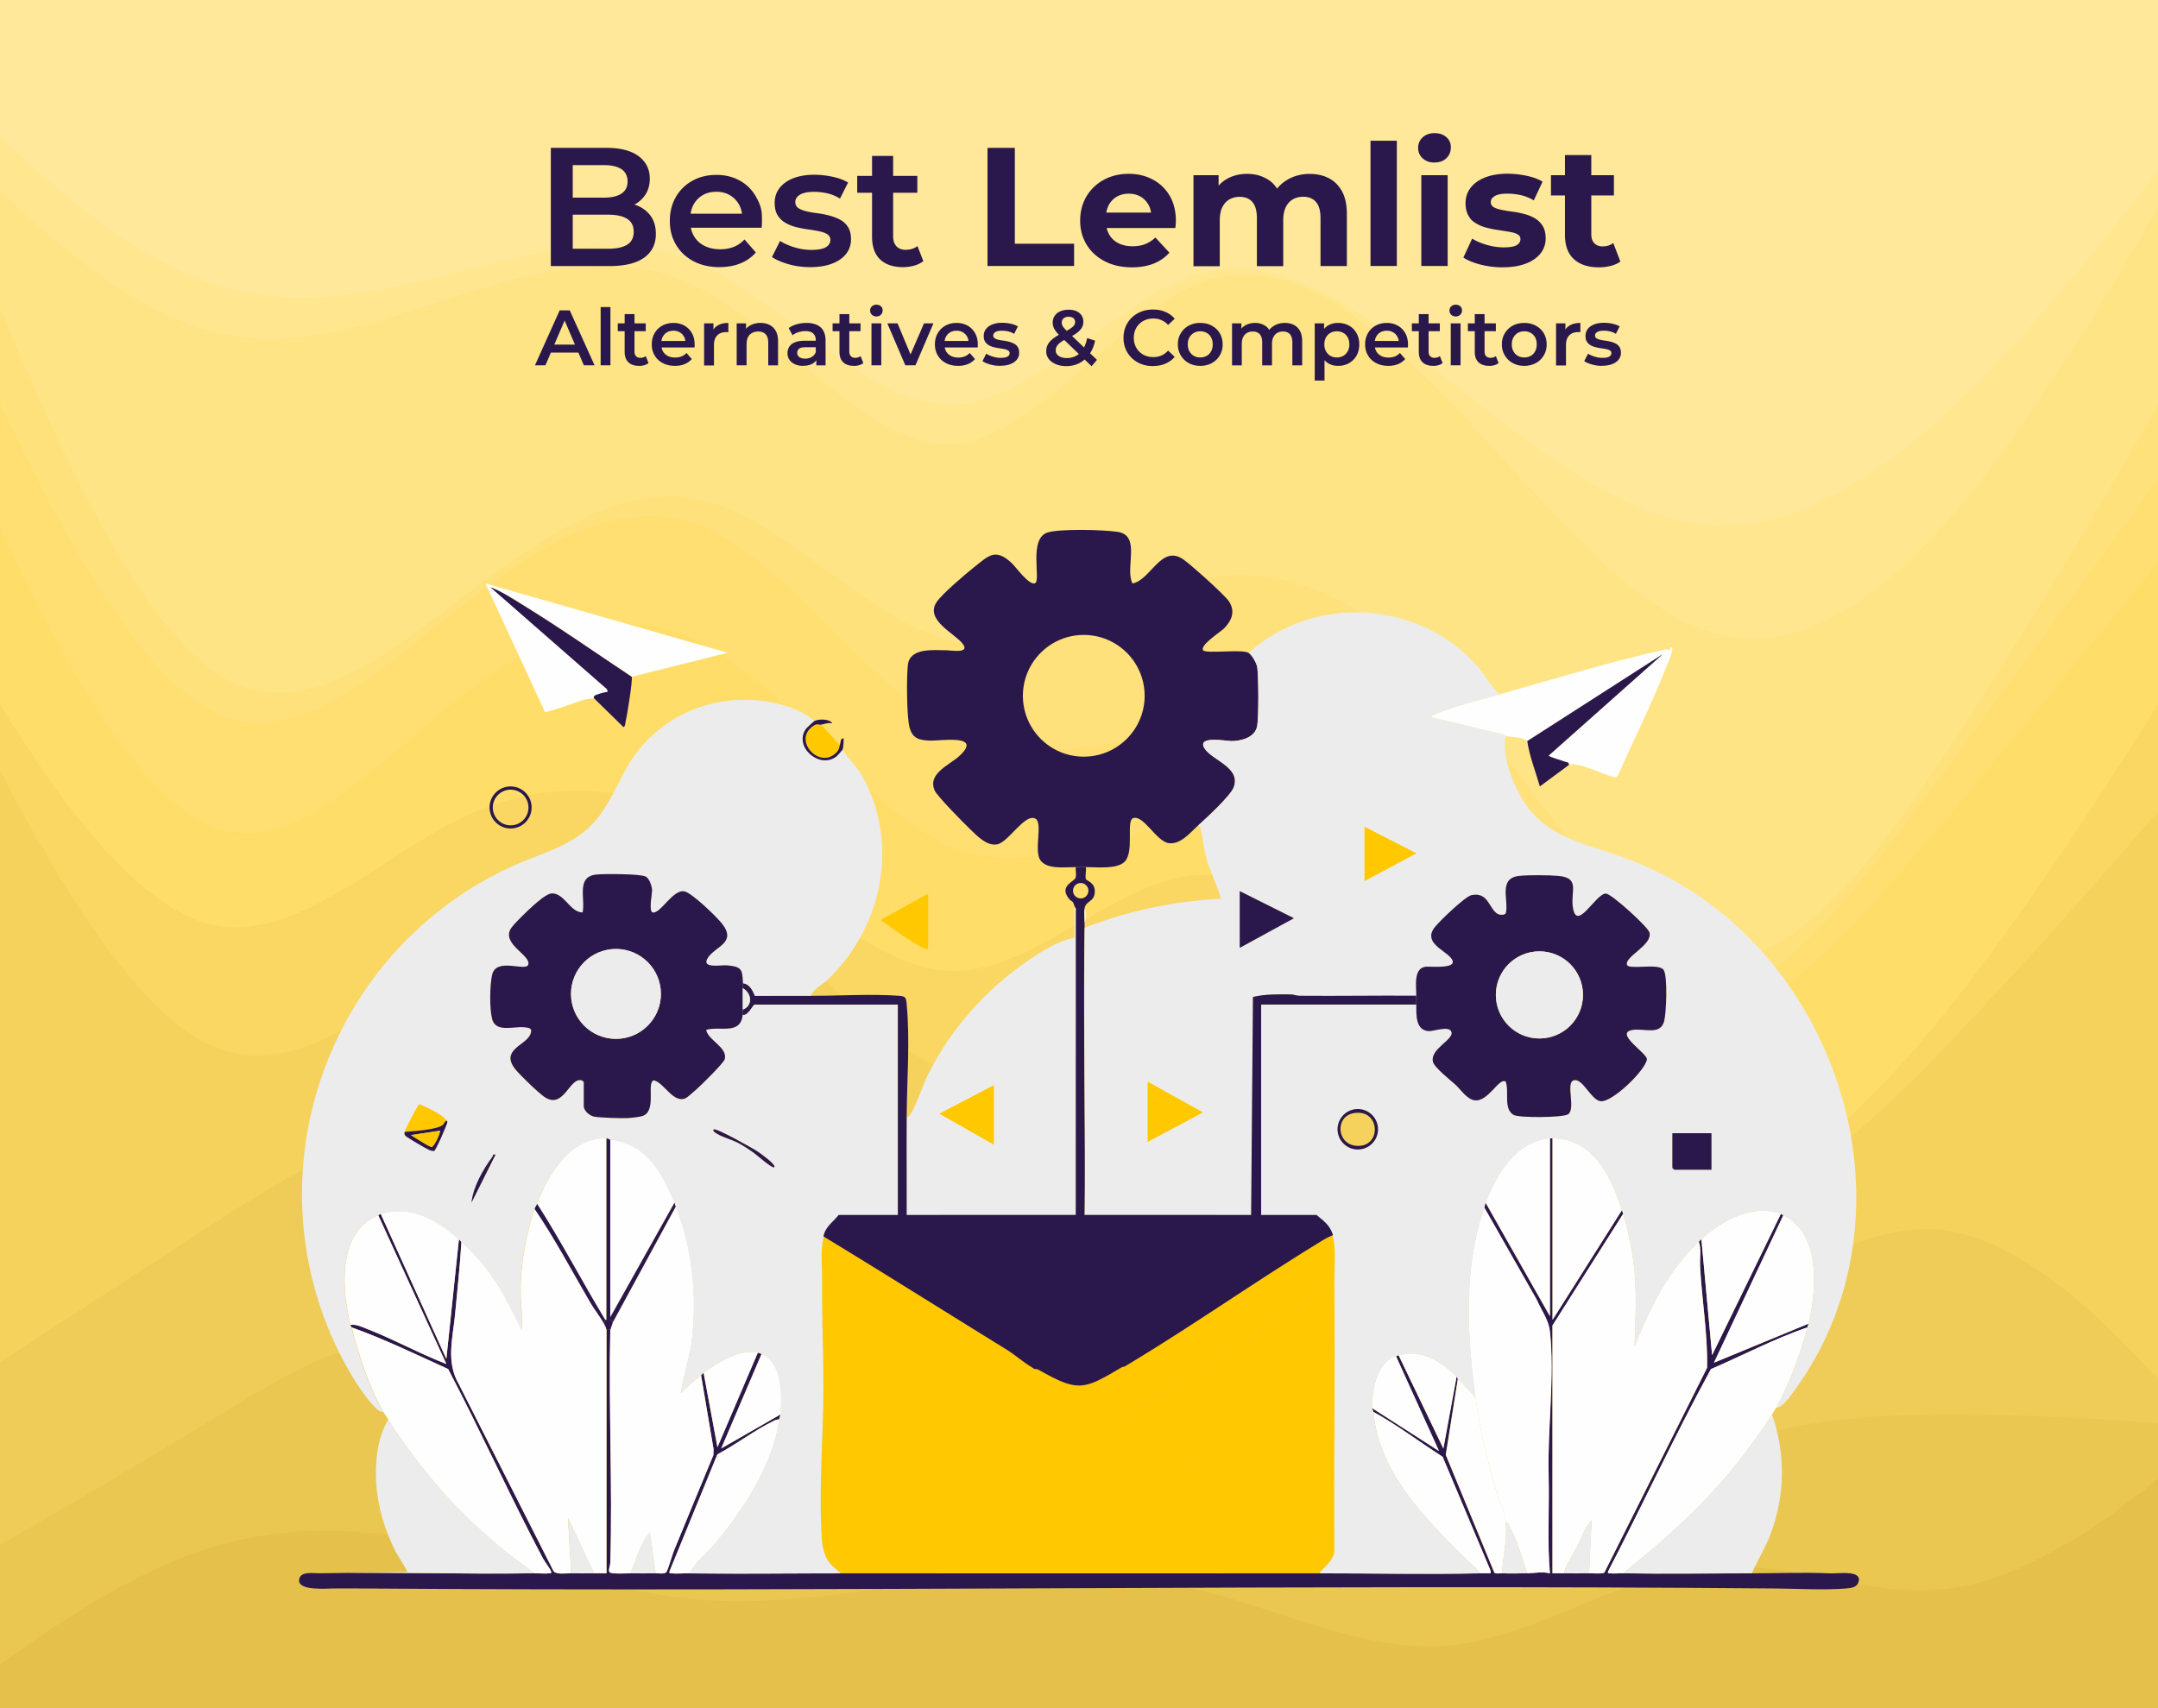 <svg xmlns="http://www.w3.org/2000/svg" viewBox="0 0 480 380"><rect x="0" y="0" width="480" height="380" fill="#808080" stroke="none"/><defs><style>.cls-4{fill:#ececec;mix-blend-mode:multiply}.cls-6{fill:#ffc800}.cls-11{fill:#2a184c}.cls-15{fill:#fefefe}</style></defs><g style="isolation:isolate"><g id="Layer_1" data-name="Layer 1"><path d="m-9.73 22.26 9.27 8.66c9.21 8.66 27.75 25.99 46.23 32.66s37.01 2.67 55.49-2 37.01-10 55.49-1.33c18.48 8.66 37.01 31.33 55.49 30.66s37.01-24.66 55.49-29.33 37.01 10 55.49 24.66 37.01 29.33 55.49 31.33 37.01-8.66 55.49-25.99 37.01-41.32 46.23-53.32l9.27-12v-36.44H-9.73z" style="fill:#ffe899"/><path d="m-9.73 34.26 9.27 8.66c9.21 8.66 27.75 25.99 46.23 31.33 18.48 5.33 37.01-1.33 55.49-7.33s37.01-11.33 55.49-1.33 37.01 35.33 55.49 33.99 37.01-29.33 55.49-35.99c18.48-6.67 37.01 8 55.49 27.33s37.01 43.32 55.49 49.99 37.01-4 55.49-25.33 37.01-53.32 46.23-69.32l9.27-16v-4.89l-9.27 12c-9.21 12-27.75 35.99-46.23 53.32s-37.01 27.99-55.49 25.99-37.01-16.66-55.49-31.33c-18.48-14.66-37.01-29.33-55.49-24.66s-37.01 28.66-55.49 29.33-37.01-22-55.49-30.66-37.01-3.33-55.49 1.33c-18.48 4.67-37.01 8.66-55.49 2S8.75 38.7-.46 30.04l-9.27-8.66v12.89Z" style="fill:#ffe68f"/><path d="m-9.73 46.25 9.27 22c9.21 22 27.75 65.99 46.23 80.65s37.01 0 55.49-14 37.01-27.33 55.49-22.66 37.01 27.33 55.49 31.33 37.01-10.66 55.49-14c18.48-3.33 37.01 4.67 55.49 25.33s37.01 53.99 55.49 58.65c18.48 4.67 37.01-19.33 55.49-47.32s37.01-59.99 46.23-75.98l9.27-16V29.37l-9.27 16c-9.21 16-27.75 47.99-46.23 69.32s-37.01 31.99-55.49 25.33c-18.48-6.67-37.01-30.66-55.49-49.99s-37.01-33.99-55.49-27.33c-18.48 6.67-37.01 34.66-55.49 35.99S175.23 74.7 156.75 64.7s-37.01-4.67-55.49 1.33-37.01 12.66-55.49 7.33S8.75 50.7-.46 42.03l-9.27-8.66v12.89Z" style="fill:#ffe486"/><path d="m-9.73 70.25 9.27 19.33c9.21 19.33 27.75 57.99 46.23 68.65s37.01-6.67 55.49-21.33 37.01-26.66 55.49-18.66 37.01 35.99 55.49 45.32 37.01 0 55.49 1.33 37.01 13.33 55.49 28.66 37.01 33.99 55.49 30.66 37.01-28.66 55.49-53.99 37.01-50.66 46.23-63.32l9.27-12.66V73.36l-9.27 16c-9.21 16-27.75 47.99-46.23 75.98s-37.01 51.99-55.49 47.32-37.01-37.99-55.49-58.65-37.01-28.66-55.49-25.33-37.01 18-55.49 14-37.01-26.66-55.49-31.33-37.01 8.66-55.49 22.66-37.01 28.66-55.49 14S8.75 89.36-.46 67.36l-9.27-22v24.88Z" style="fill:#ffe17c"/><path d="m-9.73 98.24 9.27 19.33c9.21 19.33 27.75 57.99 46.23 66.65s37.01-12.66 55.49-27.33c18.48-14.66 37.01-22.66 55.49-12.66s37.01 37.99 55.49 45.32 37.01-6 55.49-4.67 37.01 17.33 55.49 29.99 37.01 22 55.49 16 37.01-27.33 55.49-49.32c18.48-22 37.01-44.66 46.23-55.99l9.27-11.33V93.35l-9.27 12.66c-9.21 12.66-27.75 37.99-46.23 63.32s-37.01 50.66-55.49 53.99-37.01-15.33-55.49-30.66-37.01-27.33-55.49-28.66-37.01 8-55.49-1.33-37.01-37.33-55.49-45.32c-18.48-8-37.01 4-55.49 18.66S64.25 168 45.77 157.34 8.75 108.02-.46 88.69l-9.27-19.33z" style="fill:#ffdf72"/><path d="m-9.73 142.23 9.27 14.67c9.21 14.66 27.75 43.99 46.23 49.32s37.01-13.33 55.49-22.66 37.01-9.33 55.49 1.33 37.01 31.99 55.49 31.99 37.01-21.33 55.49-21.33 37.01 21.33 55.49 39.32 37.01 32.66 55.49 31.33 37.01-18.66 55.49-41.99 37.01-52.66 46.23-67.32l9.27-14.66v-28.88l-9.27 11.33c-9.21 11.33-27.75 33.99-46.23 55.99s-37.01 43.32-55.49 49.32-37.01-3.33-55.49-16c-18.48-12.66-37.01-28.66-55.49-29.99s-37.01 12-55.49 4.67-37.01-35.33-55.49-45.32c-18.48-10-37.01-2-55.49 12.66S64.25 192 45.77 183.34c-18.48-8.67-37.02-47.33-46.23-66.66l-9.27-19.33z" style="fill:#ffdd68"/><path d="m-9.73 154.23 9.27 17.33c9.21 17.33 27.75 51.99 46.23 61.32s37.01-6.67 55.49-20 37.01-23.99 55.49-15.33 37.01 36.66 55.49 41.99 37.01-12 55.49-15.33 37.01 7.33 55.49 20c18.48 12.66 37.01 27.33 55.49 25.99 18.48-1.33 37.01-18.66 55.49-37.99s37.01-40.66 46.23-51.32l9.27-10.66v-28.88l-9.27 14.66c-9.21 14.66-27.75 43.99-46.23 67.32s-37.01 40.66-55.49 41.99-37.01-13.33-55.49-31.33-37.01-39.32-55.49-39.32S230.72 216 212.24 216s-37.01-21.33-55.49-31.99-37.01-10.66-55.49-1.33-37.01 27.99-55.49 22.66S8.76 170.68-.46 156.02l-9.27-14.66v12.89Z" style="fill:#fad762"/><path d="m-9.73 310.2 9.27-6c9.21-6 27.75-18 46.23-29.99 18.48-12 37.01-23.99 55.49-18.66s37.01 27.99 55.49 35.99 37.01 1.33 55.49-7.33 37.01-19.33 55.49-11.33 37.01 34.66 55.49 41.99 37.01-4.67 55.49-17.33 37.01-25.99 55.49-22.66 37.01 23.33 46.23 33.33l9.27 10V169.35l-9.27 10.66c-9.21 10.66-27.75 31.99-46.23 51.32s-37.01 36.66-55.49 37.99-37.01-13.33-55.49-25.99-37.01-23.33-55.49-20-37.01 20.66-55.49 15.33-37.01-33.33-55.49-41.99-37.01 2-55.49 15.33-37.01 29.33-55.49 20c-18.48-9.34-37.02-44-46.23-61.33l-9.27-17.33v156.85Z" style="fill:#f5d25c"/><path d="m-9.73 350.19 9.27-5.33c9.21-5.33 27.75-16 46.23-27.33s37.01-23.33 55.49-16.66 37.01 31.99 55.49 42.66c18.48 10.66 37.01 6.67 55.49-2 18.48-8.66 37.01-22 55.49-20s37.01 19.33 55.49 21.33 37.01-11.33 55.49-18.66 37.01-8.66 55.49-8.66 37.01 1.33 46.23 2l9.27.67v-.89l-9.27-10c-9.21-10-27.75-29.99-46.23-33.33-18.48-3.33-37.01 10-55.49 22.66s-37.01 24.66-55.49 17.33-37.01-33.99-55.49-41.99-37.01 2.67-55.49 11.33-37.01 15.33-55.49 7.33-37.01-30.66-55.49-35.99-37.01 6.67-55.49 18.66c-18.48 12-37.01 23.99-46.23 29.99l-9.27 6z" style="fill:#efcc57"/><path d="m-9.73 378.18 9.27-6.67c9.21-6.67 27.75-20 46.23-25.99 18.48-6 37.01-4.67 55.49-.67s37.01 10.66 55.49 12 37.01-2.67 55.49-4.67 37.01-2 55.49 2.67 37.01 14 55.49 12 37.01-15.33 55.49-17.33 37.01 7.33 55.49 4.67c18.48-2.67 37.01-17.33 46.23-24.66l9.27-7.33v-4.89l-9.27-.67c-9.21-.67-27.75-2-46.23-2s-37.01 1.33-55.49 8.66-37.01 20.66-55.49 18.66-37.01-19.33-55.49-21.33-37.01 11.33-55.49 20c-18.48 8.66-37.01 12.66-55.49 2s-37.01-35.99-55.49-42.66-37.01 5.33-55.49 16.66-37.01 22-46.23 27.33l-9.27 5.33v28.88Z" style="fill:#eac751"/><path d="M-9.73 390.18h499.45v-68.87l-9.27 7.33c-9.21 7.33-27.75 22-46.23 24.66-18.48 2.67-37.01-6.67-55.49-4.67s-37.01 15.33-55.49 17.33-37.01-7.33-55.49-12-37.01-4.67-55.49-2.67-37.01 6-55.49 4.67-37.01-8-55.49-12-37.01-5.33-55.49.67S8.78 363.96-.44 370.62l-9.27 6.67v12.89Z" style="fill:#e5c14b"/><path d="M345.33 253.22v40.39l15.43-24.4c.09.28.19.54.28.84l-15.71 24.83V350c.84.01 1.69-.02 2.53 0 1.86.04 3.75.03 5.61 0 .65-.01 3.13.18 3.4-.17l22.84-45.54c.19-7.53-1.18-15.06-1.55-22.59-.09-1.77.29-3.81-.28-5.47.19-.18.35-.37.56-.56l2.38 25.8 15.29-31.41c.25.09.37.19.56.28l-15.43 32.82 21.04-8.69c-.09.36-.22.61-.28.84-7.36 2.52-14.3 6.19-21.44 9.28-8.06 14.77-15.12 30.07-22.88 45.01-.08.57.02.36.41.41.87.11 2.02-.02 2.95 0 9.52.17 19.09.01 28.62 0 5.89 0 11.67-.26 17.52.01 1.67.08 7.4-.87 6.12 2.15-.43 1.02-1.74 1.13-2.73 1.21-4.75.4-10.84.04-15.73 0-104.78-.92-209.68.77-314.51 0-2.07-.02-4.08-.02-6.15 0-1.59.01-7.72.54-7.65-1.79.06-2.18 3.17-1.56 4.7-1.59 15.88-.32 31.81.26 47.7 0 1.01-.02 2.29.13 3.23 0 .32-.04.57.1.41-.42-.19-.63-1.41-2.16-1.83-2.94-7.32-13.85-13.77-28.19-21.05-42.07-7.08-3.23-14.12-6.64-21.45-9.27-.03-.11-.22-.31-.28-.56 1.41-.18 2.66.5 3.92.99 5.82 2.26 11.55 5.46 17.4 7.7l-15.15-33.1c.17-.07.31-.2.56-.28l14.59 32.26 2.8-26.65c.23.2.38.4.56.56-.33 5.39-.91 10.75-1.41 16.13-.5 5.36-2.1 10.65.88 15.67l21.03 41.53c.6.78 2.83.43 3.9.45 1.67.04 3.38.03 5.05 0 .93-.02 1.87.01 2.81 0v-54.14h.84c-.39 17.23.51 34.54.01 51.77-.02.64-.5 1.66-.18 2.11.34.47 3.79.25 4.65.26 1.86.03 3.76.05 5.61 0 .67-.02 1.98.21 2.39-.28.31-.37 1.32-3.9 1.68-4.77 2.92-7.08 5.82-14.18 8.77-21.25l.04-1.3-2.78-16.45c.15-.12.28-.35.56-.56l3.08 16.55 8.98-21.04c.41.09.49.13.84.28l-8.98 21.04 13.18-7.57c-.03.35-.23.75-.28 1.12-.53-.04-.96.18-1.41.41-4.26 2.12-8.14 5.14-12.35 7.36l-10.65 26.03c-.06.58.03.37.42.42 1.15.16 2.83-.02 4.07 0 11.21.15 22.45 0 33.67 0 35.44.02 70.89.02 106.33 0 11.95 0 23.97.27 35.91 0 .75-.02 1.5.01 2.24 0l-.05-.64-10.64-25.27c-5.14-3.29-10.06-7.07-15.4-9.99-.02-.19-.27-.52-.28-.84l14.87 9.54-9.54-21.04c.16-.06.3-.21.56-.28l9.96 20.76 2.94-15.99c.19.18.22.5.28.56l-2.68 16.85 10.79 26.18c.28.35 1.24.15 1.71.17 1.82.08 3.78.03 5.61 0 1.68-.03 3.25-.43 5.05 0-.64-7.19-.1-14.51-.29-21.75-.3-10.03 1.41-22.38.26-32.22-.28-2.44-1.97-4.69-2.91-6.91l-11.65-20.47c.09-.27.08-.6.28-1.12l14.31 25.25v-39.55c.4-.04.33 0 .56 0Z" class="cls-11"/><path d="M132.1 155.32c-.14.07-1.7.16-2.3.36-1.1.37-8.22 2.93-8.6 2.69l-13.22-28.58 53.87 15.43-21.32 5.33c-8.12-5.37-16.13-11.02-24.43-16.11-2.24-1.37-4.52-2.88-6.99-3.81l25.96 22.71.14.56c-.89.12-1.91.42-2.74.76-.47.19-.31.63-.34.65Z" class="cls-15"/><path d="M140.51 150.55c.26.71-1.08 8.96-1.4 10.24-.09.37.02.71-.43.97l-6.59-6.45s-.12-.46.34-.65c.83-.34 1.85-.63 2.74-.76l-.14-.56-25.96-22.71c2.47.93 4.75 2.43 6.99 3.81 8.3 5.09 16.32 10.73 24.43 16.11ZM118.25 179.63c0 2.58-2.1 4.68-4.68 4.68s-4.68-2.1-4.68-4.68 2.1-4.68 4.68-4.68 4.68 2.1 4.68 4.68m-.7.01c0-2.19-1.78-3.97-3.97-3.97s-3.97 1.78-3.97 3.97 1.78 3.97 3.97 3.97 3.97-1.78 3.97-3.97" class="cls-11"/><path d="M206.45 198.8v12.34c-.5.1-.81-.13-1.22-.33-2.17-1.03-6.79-4.23-8.81-5.76-.18-.14-.48.04-.36-.5l10.38-5.75Z" class="cls-6"/><path d="m330.17 268.65 11.65 20.47c.94 2.22 2.63 4.47 2.91 6.91 1.15 9.83-.56 22.19-.26 32.22.2 7.24-.35 14.56.29 21.75-1.8-.43-3.37-.03-5.05 0-1.16-3.41-2.27-7.33-3.98-10.48-.21-.39-.11-.89-.79-.74-.21-2.5-1.34-4.48-2.04-6.8-2.11-7.05-3.69-13.66-4.7-20.97-1.91-13.9-2.76-28.99 1.96-42.36ZM360.76 269.21l-15.43 24.4v-40.39c9.07.1 13.01 8.48 15.43 15.99M344.76 253.22v39.55l-14.31-25.25c2.45-6.41 6.73-13.6 14.31-14.31ZM402 295.3c-1.57 5.99-3.96 12.57-7.01 17.95-.23.4-.59.98-.84 1.4-1.6 2.68-4.15 6.13-6.06 8.67-7.62 10.18-17.17 18.76-27.05 26.67-.93-.02-2.08.11-2.95 0-.39-.05-.49.15-.41-.41 7.75-14.94 14.82-30.24 22.88-45.01 7.14-3.08 14.09-6.75 21.44-9.28ZM361.04 270.05c1.23 4.14 2.12 8.45 2.52 12.76.51 5.56.21 11.12 0 16.69l2.56-5.99c2.98-6.53 6.54-12.31 11.74-17.29.58 1.66.2 3.69.28 5.47.36 7.53 1.73 15.06 1.55 22.59l-22.84 45.54c-.26.35-2.75.16-3.4.17l.56-11.78c-1.47 1.51-2.21 3.96-3.22 5.9s-2.41 3.83-2.95 5.88c-.84-.02-1.69.01-2.53 0v-55.12l15.71-24.83ZM402.28 294.45l-21.04 8.69 15.43-32.82c8.34 4.07 7.41 16.61 5.61 24.12ZM396.11 270.05l-15.29 31.41-2.38-25.8c4.58-4.1 11.29-7.94 17.68-5.61ZM305.49 314.09c5.34 2.93 10.25 6.7 15.4 9.99l10.64 25.27.05.64c-.74.02-1.5-.02-2.24 0-10-9.84-22.57-20.99-23.85-35.91Z" class="cls-15"/><path d="M328.21 311c1.01 7.32 2.59 13.92 4.7 20.97.69 2.32 1.83 4.3 2.04 6.8.31 3.77-.65 7.47-.84 11.22-.47-.02-1.43.18-1.71-.17l-10.79-26.18 2.68-16.85c1.36 1.37 2.74 2.66 3.93 4.21ZM324 306.24l-2.94 15.99-9.96-20.76c5.11-1.4 9.32 1.31 12.91 4.77ZM310.54 301.75l9.54 21.04-14.87-9.54c-.07-3.82.86-9.33 4.52-11.34.3-.17.63-.08.81-.16" class="cls-15"/><path d="M239.27 272.29c-12.53-.01-25.07.07-37.6 0 .03-7.94-.05-15.9 0-23.84.66.03.73-.4.99-.83 1.41-2.32 2.52-6.11 3.86-8.77 4.97-9.86 12.62-18.59 21.72-24.85 3.13-2.16 6.99-4.7 10.74-5.39v-7c.08.22.45.54.31.95l-.02 69.74Zm-18.23-30.85-12.06 6.31 12.06 6.87z" class="cls-4"/><path d="m255.26 240.6 12.35 6.87-12.35 6.59zM199.71 272.29h1.96c12.53.07 25.07-.01 37.6 0h1.96c12.34.02 24.7-.06 37.03 0h2.24c3.64.03 8.14-.35 11.64 0 1.51.15 3.43.88 4.13 2.32.95 1.94.48 8.07.5 10.58l-46.85 30.58c-.12-.07-.67-.01-1.03-.22-8.69-4.93-9.94-4.51-18.33.5l-47.7-31.98c.03-2.82-.76-9.36 1.7-11.07 2.62-1.83 11.64-.74 15.14-.71Z" class="cls-6"/><path d="M249.93 315.77c.21.12.52.36.84.56 1.74 1.06 3.53 2.64 5.35 3.76 13.56 8.36 27.04 16.86 40.66 25.13-.39 2.13-2.14 3.19-3.37 4.77-35.44.02-70.89.02-106.33 0-1.74-1.51-2.89-2.2-3.65-4.49 1.36-.49 2.67-1.37 3.9-2.13 14.25-8.75 28.07-18.49 42.39-27.05.17-.1.56-.11.84-.28 8.39-5.01 9.64-5.43 18.33-.5.37.21.91.15 1.03.22Z" class="cls-6"/><path d="M296.79 286.04c.16 19.72-.12 39.46 0 59.19-13.62-8.26-27.09-16.77-40.66-25.13-1.83-1.13-3.62-2.71-5.35-3.76zM296.79 285.2v.84l-46.01 30.3c-.33-.2-.64-.44-.84-.56zM229.73 316.33c-14.32 8.55-28.13 18.3-42.39 27.05-1.23.76-2.55 1.64-3.9 2.13-.29-.88-.5-1.72-.57-2.65-.79-10.8.29-23.05.31-33.94.01-8.01-.37-15.99-.29-24l46.85 31.42ZM230.57 316.05c-.28.17-.68.18-.84.28l-46.85-31.42v-.84l47.7 31.98ZM221.04 241.44v13.18l-12.06-6.87z" class="cls-6"/><path d="M239.27 192.91c-2.35-.04-6.36.59-7.86-1.54s.62-8.38-1.12-9.26c-2.39-1.22-6 5.36-8.58 5.74-2.29.34-4.29-1.82-5.88-3.34-1.4-1.33-7.35-7.36-7.92-8.63-1.7-3.77 3.25-5.67 5.41-7.64 5.47-4.99-4-3.41-6.41-3.48s-3.94-.45-4.6-2.92-.68-11.32-.37-13.95c.46-3.87 5.8-3.24 8.57-3.23.95 0 5.32.8 3.65-1.4-1.81-2.39-8.39-5.26-5.89-9.23 1.13-1.8 6.52-6.36 8.41-7.86 3.3-2.63 4.73-4.29 8.41-.85.8.75 4.02 5.24 5.21 4.37s-1.54-9.98 2.78-11.25c2.89-.85 12.38-.6 15.56-.11 5.24.82 1.5 8.14 3.26 11.47 4.1-.79 6.37-8.81 11.35-5.32 1.65 1.15 9.11 7.82 10.08 9.27 1.48 2.22.68 4.22-.99 5.98-.75.79-5.52 3.79-4.73 4.93.59.84 8.59-.3 10.09.57.76.44 1.81 2.33 1.94 3.25.28 2.06.34 11.21-.04 13.09-.51 2.52-3.52 3.26-5.69 3.29-1.05.01-7.74-1.3-6.05 1.56 1.6 2.69 8.24 4.24 6.53 8.74-.73 1.92-6.14 6.88-7.92 8.49s-3.88 4.31-6.57 3.91c-2.65-.39-5.56-6.3-7.83-5.56-1.67.54.28 7.33-1.87 9.65-1.68 1.81-6.36 1.23-8.7 1.26-.75 0-1.5.01-2.24 0Zm15.33-38.12c0-7.48-6.06-13.54-13.54-13.54s-13.54 6.06-13.54 13.54 6.06 13.54 13.54 13.54 13.54-6.06 13.54-13.54" class="cls-11"/><path d="M241.52 192.91c.12.78-.17 1.91 0 2.61.11.47 2.05.72 1.99 2.86-.06 2.38-2.05 1.93-2.27 3.78-.11.93.02 2.1 0 3.09v1.12c-.33 21.96.25 43.96 0 65.92h-1.96l.02-69.74c.14-.41-.23-.73-.3-.95-.44-1.47-.56-.81-1.25-1.69-2.23-2.84 1.17-3.72 1.49-4.66.22-.64-.04-1.64.05-2.34.75.01 1.5 0 2.24 0Zm.57 5.3a1.71 1.71 0 1 0-3.418-.002 1.71 1.71 0 0 0 3.418.002" class="cls-11"/><path d="M241.24 205.25c.02-.98-.11-2.15 0-3.09.47.66.48 2.37 0 3.09" style="fill:#fdf0df"/><path d="M333.54 154.48c-4.03 1.15-10.89 2.84-14.46 4.48-.28.13-.66.17-.69.57 5.25 1.22 10.48 2.55 15.74 3.78.37.09.69.4.82.43-.76 2.93.39 6.84 1.47 9.61 5.1 13.12 14.73 13.62 26.1 17.95 45.89 17.47 66.12 78.16 36.35 118.39-.92 1.25-2.27 3.29-3.88 3.56 3.05-5.39 5.45-11.97 7.01-17.95.06-.23.19-.48.28-.84 1.8-7.52 2.73-20.05-5.61-24.12-.19-.09-.31-.19-.56-.28-6.38-2.33-13.09 1.51-17.68 5.61-.22.19-.37.38-.56.56-5.2 4.98-8.76 10.76-11.74 17.29l-2.56 5.99c.2-5.57.51-11.13 0-16.69-.4-4.32-1.29-8.62-2.52-12.76-.09-.3-.19-.56-.28-.84-2.42-7.51-6.36-15.88-15.43-15.99-.24 0-.16-.04-.56 0-7.58.7-11.85 7.9-14.31 14.31-.2.52-.19.86-.28 1.12-4.73 13.36-3.88 28.46-1.96 42.36-1.19-1.55-2.57-2.84-3.93-4.21-.06-.06-.09-.38-.28-.56-3.58-3.45-7.8-6.17-12.91-4.77-.26.07-.4.22-.56.28-.19.07-.51 0-.81.16-3.65 2.02-4.58 7.52-4.52 11.34 0 .32.26.65.28.84 1.28 14.92 13.85 26.07 23.85 35.91-11.94.27-23.96 0-35.91 0 1.23-1.58 2.98-2.64 3.37-4.77-.12-19.72.16-39.47 0-59.19v-.84c-.02-2.51.44-8.63-.5-10.58-.7-1.44-2.62-2.17-4.13-2.32-3.5-.35-8 .02-11.64 0V223.5h34.51c.04 2.1-.24 5.62 2.69 5.89 1.13.1 4.65-1.31 5.13.19.56 1.74-4.77 3.72-4.12 6.62.28 1.25 3.91 4.1 5 5.1s2.5 3.16 4.13 3.46c3.14.59 5.54-5.16 7.06-4.13.82 2.07-.56 6.02 1.73 7.39 1.21.72 11.07.64 12.16-.14 1.72-1.22-.57-6.92 1.18-7.52 1.99-.69 3.83 4.27 5.98 4.62 2.55.42 10.15-7 10.35-9.33.11-1.3-7.44-5.86-3.16-6.52 2.61-.4 6.18 1.27 7.01-1.97.47-1.83.81-10.06-.14-11.4-1.12-1.58-7.78.1-8.14-1.13-.54-1.83 5.8-4.43 4.99-7.2-.37-1.25-8.4-8.56-9.65-8.63-2.27-.12-6.58 8.85-7.39 2.93-.48-3.55 1.65-6.44-3.24-6.86-2.16-.18-6.59-.23-8.71 0-4.68.52-2.26 5.36-2.93 8.23-.12.53-1.32.51-1.85.21-1.96-1.15-2.04-4.95-5.81-4.16-1.41.29-7.41 6.03-8.34 7.37-2.19 3.16 2.11 4.74 3.65 6.45 2.52 2.8-4.45 1.98-5.48 2.1-2.78.32-2.08 4.36-2.1 6.46-8.65-.07-17.31.09-25.96.01-.66 0-1.28-.3-1.94-.3-2.81-.03-5.75-.1-8.43.57l-.42 50.5c-12.34-.06-24.69.02-37.03 0 .25-21.96-.33-43.96 0-65.92 9.65-3.78 19.92-5.92 30.3-6.45-.8-3.01-2.32-5.76-3.16-8.76-.62-2.2-.77-4.19-1.23-6.35-.1-.46-.14-1-.66-1.16 1.77-1.61 7.19-6.58 7.92-8.49 1.71-4.5-4.93-6.05-6.53-8.74-1.7-2.85 4.99-1.54 6.05-1.56 2.17-.03 5.17-.77 5.69-3.29.38-1.88.32-11.03.04-13.09-.13-.92-1.18-2.81-1.94-3.25 14.63-13.23 38.21-11.69 51.07 3.22 1.67 1.93 2.82 4.37 4.76 6.04Zm-30.02 29.45v12.06l11.5-6.17zm-27.77 14.31v12.62l12.07-6.59zm-20.49 42.36v13.46l12.35-6.59zm51.25 10.62c0-2.49-2.02-4.5-4.5-4.5s-4.5 2.02-4.5 4.5 2.02 4.5 4.5 4.5 4.5-2.02 4.5-4.5m74.17.88h-8.7v7.71s.39.42.42.42h8.28zM389.65 349.99c-9.52.01-19.1.17-28.62 0 9.88-7.92 19.43-16.49 27.05-26.67 1.91-2.55 4.46-5.99 6.06-8.67 3.06 8.86 2.95 17.96-.35 26.72-1.13 3.01-2.85 5.7-4.14 8.63Z" class="cls-4"/><path d="M315.02 221.52c.02-2.1-.68-6.13 2.1-6.46 1.03-.12 8 .7 5.48-2.1-1.54-1.71-5.84-3.29-3.65-6.45.93-1.33 6.93-7.08 8.34-7.37 3.78-.79 3.86 3.01 5.81 4.16.53.31 1.72.32 1.85-.21.67-2.87-1.75-7.71 2.93-8.23 2.12-.23 6.55-.19 8.71 0 4.89.42 2.76 3.3 3.24 6.86.8 5.93 5.12-3.04 7.39-2.93 1.25.07 9.29 7.37 9.65 8.63.81 2.77-5.53 5.37-4.99 7.2.37 1.23 7.02-.45 8.14 1.13.95 1.34.61 9.56.14 11.4-.84 3.24-4.41 1.56-7.01 1.97-4.27.66 3.28 5.22 3.16 6.52-.2 2.34-7.8 9.75-10.35 9.33-2.14-.35-3.99-5.31-5.98-4.62-1.75.61.54 6.3-1.18 7.52-1.09.77-10.95.86-12.16.14-2.29-1.36-.91-5.31-1.73-7.39-1.52-1.03-3.92 4.72-7.06 4.13-1.63-.31-3.04-2.47-4.13-3.46s-4.73-3.85-5-5.1c-.64-2.9 4.68-4.88 4.12-6.62-.48-1.5-4-.09-5.13-.19-2.94-.26-2.66-3.79-2.69-5.89v-1.96Zm37.08-.19c0-5.35-4.34-9.69-9.69-9.69s-9.69 4.34-9.69 9.69 4.34 9.69 9.69 9.69 9.69-4.34 9.69-9.69" class="cls-11"/><path d="M315.02 221.52v1.96h-34.51v48.81h-2.24l.42-50.5c2.68-.66 5.63-.6 8.43-.57.66 0 1.28.3 1.94.3 8.65.08 17.31-.08 25.96-.01ZM275.75 198.24l12.06 6.03-12.06 6.59z" class="cls-11"/><path d="m303.52 183.93 11.5 5.9-11.5 6.17z" class="cls-6"/><path d="M380.68 252.1v8.13h-8.28s-.42-.39-.42-.42v-7.71zM306.51 251.22c0 2.49-2.02 4.5-4.5 4.5s-4.5-2.02-4.5-4.5 2.02-4.5 4.5-4.5 4.5 2.02 4.5 4.5m-5.59-3.55c-3.9.81-3.62 6.67.52 7.2 6.04.77 5.74-8.51-.52-7.2" class="cls-11"/><path d="M353.46 349.99c-1.86.03-3.75.04-5.61 0 .54-2.05 1.98-4 2.95-5.88s1.75-4.39 3.22-5.9zM334.94 338.77c.68-.15.58.35.79.74 1.71 3.15 2.82 7.07 3.98 10.48-1.83.03-3.79.08-5.61 0 .19-3.75 1.15-7.45.84-11.22" class="cls-4"/><circle cx="342.41" cy="221.33" r="9.69" class="cls-4"/><path d="M333.54 154.48c11.87-3.4 25-7.34 36.97-10.03.32-.07.76.23.87.15s-.15-.76.6-.5c-.1 1.62-.95 3.24-1.55 4.76-3.21 8.08-7.14 15.92-10.66 23.86l-.5.23c-2.85-.71-6.32-2.6-9.18-2.93-.42-.05-.75-.08-1.12.17.09-.66-.41-.56-.81-.72-.58-.24-3.68-1.08-3.67-1.38l25.39-22.57-30.16 19.35c-1.41-1.11-3.35-.79-4.77-1.12-.13-.03-.44-.34-.82-.43-5.26-1.23-10.48-2.56-15.74-3.78.03-.4.41-.44.69-.57 3.57-1.64 10.43-3.32 14.46-4.48Z" class="cls-15"/><path d="m339.71 164.86 30.16-19.35-25.39 22.57c0 .31 3.09 1.14 3.67 1.38.4.16.9.06.81.72l-6.45 4.77c-.97-3.34-2.29-6.64-2.81-10.1Z" class="cls-11"/><path d="M118.91 349.99c-15.88.26-31.81-.32-47.7 0l19.36-.28c.18-.16-2.14-3.73-2.39-4.2-3.5-6.68-5.28-14.44-4.31-21.99.35-2.72 1.11-5.39 2.49-7.75 2.25 3.71 5.06 7.49 7.74 10.91 7.12 9.06 15.4 16.66 24.8 23.31Z" class="cls-4"/><path d="M165.2 218.72c1.6.24 2.14 1.54 2.71 2.82 4.15-.01 8.3-.03 12.44-.01 6.24.02 13.4-.46 19.51-.01 1.53.11 1.66.3 1.81 1.84.77 8.17.05 16.86 0 25.1-.05 7.94.03 15.9 0 23.84h-1.96v-48.81h-31.84c-.34 0-1.56 2.69-2.67 2.24.04-.35 0-.76 0-1.12 2.31-.86 2.03-3.7 0-4.77 0-.37.01-.75 0-1.12" class="cls-11"/><path d="M78.23 295.3c7.33 2.63 14.37 6.04 21.45 9.27 7.28 13.88 13.73 28.21 21.05 42.07.41.78 1.63 2.32 1.83 2.94.16.52-.1.37-.41.42-.94.13-2.22-.02-3.23 0-9.4-6.65-17.68-14.25-24.8-23.31-2.69-3.42-5.49-7.2-7.74-10.91-.36-.59-.89-1.27-1.12-1.68-3.26-5.73-5.4-12.45-7.01-18.79ZM134.34 294.45c.24.45.5.88.56 1.4v54.14c-.93 0-1.87-.02-2.81 0l-5.75-12.35.7 12.35c-1.07-.02-3.3.33-3.9-.45l-21.03-41.53c-2.99-5.02-1.38-10.31-.88-15.67.5-5.37 1.08-10.74 1.41-16.13 4.11 3.77 6.79 7.23 9.59 12.15l3.88 7.48c.18-3.24-.37-6.45-.29-9.69.13-5.62 1.3-11.92 3.1-17.24 4.53 6.65 8.34 13.87 12.4 20.84.9 1.55 2.22 3.19 3.03 4.68ZM84.12 270.33l15.15 33.1c-5.86-2.24-11.58-5.44-17.4-7.7-1.26-.49-2.51-1.17-3.92-.99-1.9-7.87-2.99-20.65 6.17-24.4ZM102.08 275.66l-2.8 26.65-14.59-32.26c6.79-2.08 12.54 1.35 17.39 5.61M173.34 315.77c-1.29 9.77-7.91 20.06-14.16 27.49-1.87 2.22-4.44 4.18-5.76 6.73-1.24-.02-2.92.16-4.07 0-.39-.05-.48.16-.42-.42l10.65-26.03c4.21-2.23 8.09-5.24 12.35-7.36.46-.23.88-.45 1.41-.41M173.62 314.65l-13.18 7.57 8.98-21.04c4.66 1.96 4.56 9.1 4.21 13.46ZM168.57 300.91l-8.98 21.04-3.08-16.55c3.25-2.4 7.98-5.37 12.06-4.49" class="cls-15"/><path d="M132.1 349.99c-1.67.03-3.38.04-5.05 0l-.7-12.35zM140.23 349.99c.65-1.71 1.24-3.48 2-5.15.32-.69 1.68-3.82 2.34-3.83l1.27 8.98c-1.85.05-3.76.03-5.61 0" class="cls-4"/><path d="M150.33 268.37c3.66 9.22 4.71 19.42 3.64 29.31-.45 4.19-1.95 8.07-2.52 12.21 1.45-1.41 2.92-2.69 4.49-3.93l2.78 16.45-.04 1.3c-2.95 7.07-5.85 14.17-8.77 21.25-.36.87-1.37 4.4-1.68 4.77-.41.48-1.71.26-2.39.28l-1.27-8.98c-.66.01-2.03 3.14-2.34 3.83-.76 1.67-1.36 3.44-2 5.15-.86-.01-4.31.21-4.65-.26-.32-.45.16-1.47.18-2.11.5-17.22-.4-34.54-.01-51.77l.56-1.68 14.03-25.81ZM134.9 253.22v40.39h-.28c-5.17-8.53-9.77-17.41-15.15-25.81 2.48-6.54 7.27-14.79 15.43-14.59ZM150.05 267.52l-14.31 25.53V253.5c8.14 1.03 11.4 7.12 14.31 14.03Z" class="cls-15"/><path d="M135.74 253.5v39.55l14.31-25.53c.14.34.19.61.28.84l-14.03 25.81c-.29-.65-.74-.64-1.4-.56v-40.39c.49.01.73.27.84.28M134.62 293.61l-.28.84c-.81-1.5-2.13-3.13-3.03-4.68-4.06-6.97-7.87-14.19-12.4-20.84.19-.57.46-.85.56-1.12 5.38 8.4 9.98 17.28 15.15 25.81Z" class="cls-11"/><path d="M134.9 293.61c.66-.08 1.11-.09 1.4.56l-.56 1.68h-.84c-.06-.52-.32-.96-.56-1.4l.28-.84z" class="cls-11"/><path d="M181.2 160.37c-.15.07-1.8 1.59-1.96 1.82-2.76 3.98 3.17 9.09 6.88 6.04.16-.13 1.22-1.32 1.26-1.41l3.87 4.96c9.08 15.05 5.22 34.42-7.24 46.23-1.21 1.15-2.97 1.9-3.65 3.5-4.14-.01-8.3 0-12.44.01-.57-1.27-1.11-2.58-2.71-2.82-.11-2.98-.23-3.63-3.51-3.92-1.37-.12-5.74.77-4.36-1.56 1.58-2.67 6.63-3.39 3.24-7.7-1.24-1.57-6.55-6.7-8.28-7.17-2.57-.7-5.36 4.96-7.13 4.67-.97-.16-.15-4.19-.16-4.91-.02-.89-.57-2.67-1.43-3.09-1.28-.62-9.32-.63-11.07-.43-4.44.5-2.27 5.51-2.95 8.42-2.81 0-4.05-4.35-6.87-4.23-1.13.05-3.17 1.89-4.08 2.68-1.02.89-4.59 4.3-5.1 5.28-1.8 3.43 4.64 5.82 3.96 7.88-.55 1.67-7.2-1.78-8.05 2.34-.5 2.43-.57 7.29 0 9.68.76 3.16 4.68 1.69 7.08 1.9 1.26.11 2.04.23 1.4 1.67-1.06 2.37-6.61 3.38-3.37 7.59 1 1.3 5.28 5.41 6.61 6.29 4.12 2.71 5.44-4.08 7.98-3.79.25.03.7.26.7.44v5.33c0 1.08 1.33 2.2 2.4 2.37 1.55.24 5.63.37 7.29.31.75-.03 2.54-.24 3.22-.42 3.51-.94.89-7.58 2.69-7.98 2.33.59 4.3 5.17 7.05 3.98.39-.17 2-1.61 2.46-2.02.99-.87 6.05-5.86 6.25-6.67.64-2.64-3.7-4.14-4.15-6.52 3.1-.89 7.66 1.22 8.14-3.37 1.1.45 2.33-2.24 2.67-2.24h31.84v48.81c-3.5-.03-12.52-1.11-15.14.71-2.45 1.71-1.66 8.25-1.7 11.07v.84c-.08 8.01.31 15.99.29 24-.02 10.89-1.09 23.14-.31 33.94.07.93.28 1.77.57 2.65.76 2.28 1.91 2.98 3.65 4.49-11.21 0-22.46.15-33.67 0 1.31-2.54 3.89-4.51 5.76-6.73 6.25-7.43 12.88-17.72 14.16-27.49.05-.37.25-.77.28-1.12.35-4.36.45-11.51-4.21-13.46-.36-.15-.43-.19-.84-.28-4.09-.88-8.82 2.09-12.06 4.49-.28.21-.41.44-.56.56a59 59 0 0 0-4.49 3.93c.57-4.13 2.07-8.01 2.52-12.21 1.06-9.89.02-20.09-3.64-29.31-.09-.23-.14-.5-.28-.84-2.91-6.91-6.17-12.99-14.31-14.03-.11-.01-.35-.27-.84-.28-8.16-.2-12.96 8.05-15.43 14.59-.1.27-.37.55-.56 1.12-1.8 5.32-2.97 11.62-3.1 17.24-.08 3.24.47 6.45.29 9.69l-3.88-7.48c-2.8-4.92-5.48-8.38-9.59-12.15-.18-.16-.33-.36-.56-.56-4.86-4.26-10.61-7.69-17.39-5.61-.25.08-.39.21-.56.28-9.16 3.75-8.07 16.54-6.17 24.4.06.25.25.45.28.56 1.61 6.35 3.75 13.06 7.01 18.79-.92-.08-1.52-.78-2.11-1.4-3.74-3.97-7.7-11.5-9.81-16.56-16.6-39.9 1.8-85.92 40.9-103.55 5.59-2.52 11.79-4.03 16.47-8.22 5.58-5 6.95-12.08 11.51-17.67 6.72-8.24 17.04-12.12 27.59-10.77 3.9.5 8.39 1.88 11.4 4.45Zm-91.19 91.45c-.07.33-.08.6.18.87.41.41 4.54 2.83 5.23 3.12.34.14.79.32 1.15.24s2.9-5.95 2.93-6.4c.02-.28-.19-.29-.23-.35-.64-1.25-4.59-3.09-5.99-3.62-.33.1-3.15 5.57-3.27 6.15Zm82.21 7.85c.57-.53-3.3-3.23-3.67-3.48-1.01-.69-9.33-5.37-9.79-4.93-.34.32.42.76.64.9 1.22.79 3.39 1.35 4.88 2.14 1.08.58 2.25 1.36 3.27 2.06.63.43 4.26 3.7 4.68 3.31Zm-62.01-2.8c-.73-.17-.49.21-.72.53-2.04 2.78-4.27 6.68-4.61 10.13z" class="cls-4"/><path d="m182.6 161.21 4.21 4.49c-.24.63-.1.97-.73 1.66-3.65 3.94-9.7-2.46-5.43-5.7 1.14-.86 1.31-.36 1.95-.44Z" class="cls-6"/><path d="M181.2 160.37c.97-.44 3.36-.49 3.93.56-.92-.25-1.83.19-2.52.28-.64.08-.81-.42-1.95.44-4.27 3.25 1.77 9.64 5.43 5.7.63-.68.49-1.02.73-1.66.22-.57.08-1.58.84-1.4-.01.67-.02 1.95-.28 2.52-.04.09-1.1 1.28-1.26 1.41-3.71 3.05-9.64-2.05-6.88-6.04.16-.23 1.82-1.76 1.96-1.82ZM165.2 225.73c-.47 4.59-5.03 2.47-8.14 3.37.45 2.37 4.8 3.87 4.15 6.52-.2.82-5.26 5.81-6.25 6.67-.47.41-2.08 1.86-2.46 2.02-2.75 1.2-4.72-3.39-7.05-3.98-1.79.4.82 7.05-2.69 7.98-.68.18-2.47.4-3.22.42-1.66.06-5.74-.07-7.29-.31-1.07-.16-2.4-1.29-2.4-2.37v-5.33c0-.18-.46-.41-.7-.44-2.55-.29-3.86 6.5-7.98 3.79-1.34-.88-5.61-4.99-6.61-6.29-3.24-4.21 2.3-5.21 3.37-7.59.65-1.44-.14-1.56-1.4-1.67-2.4-.21-6.32 1.26-7.08-1.9-.58-2.4-.51-7.25 0-9.68.85-4.12 7.5-.67 8.05-2.34.68-2.06-5.77-4.45-3.96-7.88.51-.98 4.08-4.39 5.1-5.28.91-.79 2.95-2.63 4.08-2.68 2.82-.12 4.06 4.22 6.87 4.23.68-2.91-1.49-7.91 2.95-8.42 1.74-.2 9.79-.19 11.07.43.85.42 1.41 2.19 1.43 3.09.01.72-.81 4.75.16 4.91 1.77.29 4.56-5.36 7.13-4.67 1.73.47 7.04 5.59 8.28 7.17 3.39 4.31-1.67 5.03-3.24 7.7-1.38 2.33 2.99 1.44 4.36 1.56 3.28.29 3.4.94 3.51 3.92.01.37 0 .75 0 1.12-.02 1.64 0 3.15 0 4.77 0 .36.04.77 0 1.12Zm-18.2-4.62c0-5.52-4.48-10-10-10s-10 4.48-10 10 4.48 10 10 10 10-4.48 10-10" class="cls-11"/><path d="M99.27 249.29c-.34.24-.52.78-.82 1-1.4 1.07-6.53 1.33-8.44 1.52.12-.58 2.94-6.05 3.27-6.15 1.4.54 5.35 2.38 5.99 3.62Z" class="cls-6"/><path d="M99.27 249.29c.03.06.24.07.23.35-.03.45-2.58 6.33-2.93 6.4s-.81-.1-1.15-.24c-.69-.3-4.81-2.71-5.23-3.12-.26-.26-.25-.54-.18-.87 1.91-.19 7.04-.45 8.44-1.52.29-.22.48-.76.82-1m-1.4 2.25-6.45.98c.66.41 4.17 2.71 4.59 2.63.69-.13 2.04-3.45 1.86-3.61M172.22 259.67c-.42.38-4.05-2.88-4.68-3.31-1.01-.7-2.19-1.49-3.27-2.06-1.48-.79-3.66-1.35-4.88-2.14-.22-.14-.98-.58-.64-.9.46-.43 8.78 4.24 9.79 4.93.37.25 4.24 2.95 3.67 3.48ZM110.21 256.87l-5.33 10.66c.33-3.45 2.56-7.35 4.61-10.13.23-.32 0-.7.72-.53" class="cls-11"/><path d="M165.2 224.61c0-1.61-.02-3.13 0-4.77 2.03 1.06 2.31 3.91 0 4.77" class="cls-4"/><circle cx="137.01" cy="221.11" r="10" class="cls-4"/><path d="M97.87 251.54c.18.15-1.18 3.48-1.86 3.61-.42.08-3.93-2.22-4.59-2.63z" class="cls-6"/><path d="M230.01 304.51c-.21-.12-.52-.36-.84-.56-1.74-1.06-3.53-2.64-5.35-3.76-13.56-8.36-27.04-16.86-40.66-25.13.39-2.13 2.14-3.19 3.37-4.77 35.44-.02 70.89-.02 106.33 0 1.74 1.51 2.89 2.2 3.65 4.49-1.36.49-2.67 1.37-3.9 2.13-14.25 8.75-28.07 18.49-42.39 27.05-.17.1-.56.11-.84.28-8.39 5.01-9.64 5.43-18.33.5-.37-.21-.91-.15-1.03-.22ZM122.52 59.17V32.89h12.32c3.15 0 5.56.62 7.21 1.86s2.48 2.9 2.48 4.98c0 1.4-.33 2.6-.98 3.58-.65.99-1.52 1.75-2.61 2.29s-2.27.81-3.55.81l.68-1.35c1.48 0 2.8.27 3.98.81s2.11 1.32 2.8 2.35 1.03 2.3 1.03 3.83c0 2.25-.86 4-2.59 5.26-1.73 1.25-4.29 1.88-7.7 1.88h-13.07Zm4.88-3.83h7.88c1.83 0 3.23-.3 4.21-.9s1.46-1.56 1.46-2.89-.49-2.26-1.46-2.87-2.38-.92-4.21-.92h-8.26v-3.79h7.28c1.7 0 3.01-.3 3.92-.9s1.37-1.5 1.37-2.7-.46-2.14-1.37-2.74-2.22-.9-3.92-.9h-6.91v18.62ZM160.07 59.43c-2.23 0-4.17-.44-5.84-1.33s-2.95-2.11-3.87-3.66-1.37-3.32-1.37-5.29.44-3.77 1.33-5.31a9.5 9.5 0 0 1 3.68-3.62c1.56-.88 3.35-1.31 5.35-1.31s3.69.43 5.22 1.28q2.295 1.275 3.6 3.6c1.305 2.325 1.31 3.38 1.31 5.48 0 .2 0 .43-.02.68-.01.25-.03.49-.06.71h-16.71v-3.12h14.23l-1.84.98c.02-1.15-.21-2.17-.71-3.04s-1.18-1.56-2.05-2.07c-.86-.5-1.86-.75-2.99-.75s-2.16.25-3.02.75-1.54 1.2-2.03 2.08c-.49.89-.73 1.93-.73 3.13v.75c0 1.2.27 2.27.83 3.19.55.93 1.33 1.64 2.33 2.14s2.15.75 3.45.75c1.13 0 2.14-.17 3.04-.53q1.35-.525 2.4-1.65l2.52 2.89c-.9 1.05-2.03 1.86-3.4 2.42s-2.92.84-4.67.84ZM180.19 59.43c-1.68 0-3.29-.22-4.82-.66s-2.76-.97-3.66-1.6l1.8-3.57c.9.58 1.98 1.05 3.23 1.43s2.5.56 3.75.56q2.22 0 3.21-.6c.66-.4 1-.94 1-1.61 0-.55-.23-.97-.68-1.26s-1.04-.51-1.76-.66c-.73-.15-1.53-.29-2.42-.41q-1.335-.18-2.67-.51a9.1 9.1 0 0 1-2.42-.94c-.73-.41-1.31-.97-1.76-1.67s-.68-1.63-.68-2.78c0-1.28.36-2.38 1.09-3.32s1.75-1.67 3.06-2.18 2.87-.77 4.67-.77c1.35 0 2.71.15 4.09.45s2.52.73 3.42 1.28l-1.8 3.57c-.95-.58-1.91-.97-2.87-1.18s-1.92-.32-2.87-.32c-1.43 0-2.48.21-3.17.64s-1.03.96-1.03 1.62c0 .6.23 1.05.68 1.35s1.04.54 1.76.71c.73.18 1.53.32 2.42.43s1.77.28 2.65.51 1.68.53 2.42.92 1.33.93 1.78 1.63.68 1.61.68 2.74q0 1.875-1.11 3.27c-.74.93-1.78 1.65-3.13 2.16s-2.97.77-4.84.77ZM190.67 42.88v-3.75h13.37v3.75zm10.21 16.55c-2.2 0-3.9-.57-5.11-1.71-1.2-1.14-1.8-2.82-1.8-5.05V34.69h4.69v17.87c0 .95.24 1.69.73 2.22s1.17.79 2.05.79c1.05 0 1.93-.28 2.63-.83l1.31 3.34c-.55.45-1.23.79-2.03 1.01-.8.23-1.63.34-2.48.34ZM219.65 59.17V32.89h6.08v21.33h13.18v4.96h-19.26ZM251.79 59.47q-3.45 0-6.06-1.35c-1.74-.9-3.08-2.13-4.04-3.7-.95-1.56-1.43-3.35-1.43-5.35s.47-3.82 1.41-5.39 2.22-2.79 3.85-3.68 3.47-1.33 5.52-1.33 3.76.42 5.35 1.26 2.85 2.04 3.77 3.6 1.39 3.44 1.39 5.61c0 .22-.01.48-.04.77s-.05.56-.08.81h-16.41V47.3h13.33l-2.25 1.01c0-1.05-.21-1.96-.64-2.74a4.67 4.67 0 0 0-1.76-1.82c-.75-.44-1.63-.66-2.63-.66s-1.88.22-2.65.66a4.57 4.57 0 0 0-1.78 1.84c-.43.79-.64 1.72-.64 2.8v.9c0 1.1.24 2.07.73 2.91q.735 1.26 2.07 1.92c.89.44 1.93.66 3.13.66 1.08 0 2.02-.16 2.83-.49s1.56-.81 2.23-1.46l3.12 3.38c-.93 1.05-2.09 1.86-3.49 2.42s-3.02.84-4.84.84ZM265.46 59.17v-20.2h5.59v5.52L270 42.88c.7-1.38 1.7-2.42 2.99-3.13s2.76-1.07 4.41-1.07q2.775 0 4.86 1.41c1.39.94 2.31 2.37 2.76 4.3l-2.07-.56c.68-1.58 1.76-2.83 3.25-3.75s3.2-1.39 5.12-1.39q2.4 0 4.26.96c1.24.64 2.21 1.62 2.93 2.93.71 1.31 1.07 3 1.07 5.05v11.56h-5.86V48.53c0-1.63-.34-2.83-1.01-3.6-.68-.78-1.63-1.16-2.85-1.16-.85 0-1.62.19-2.29.58-.68.39-1.2.97-1.58 1.75s-.56 1.76-.56 2.97v10.14h-5.86V48.55c0-1.63-.33-2.83-1-3.6-.66-.78-1.61-1.16-2.83-1.16-.85 0-1.62.19-2.29.58-.68.39-1.2.97-1.58 1.75s-.56 1.76-.56 2.97v10.14h-5.86ZM304.84 59.17V31.31h5.86v27.86zM319.07 36.16c-1.08 0-1.95-.31-2.63-.94-.68-.62-1.01-1.4-1.01-2.33s.34-1.7 1.01-2.33c.68-.62 1.55-.94 2.63-.94s1.95.29 2.63.88 1.01 1.35 1.01 2.27c0 .98-.33 1.78-.99 2.42s-1.55.96-2.65.96Zm-2.93 23.01v-20.2H322v20.2zM334.24 59.47c-1.73 0-3.39-.21-4.97-.62-1.59-.41-2.85-.93-3.77-1.56l1.95-4.21c.93.58 2.02 1.04 3.29 1.41 1.26.36 2.51.54 3.74.54 1.35 0 2.31-.16 2.87-.49s.84-.78.84-1.35c0-.48-.22-.83-.66-1.07s-1.02-.42-1.75-.54-1.52-.25-2.38-.38q-1.29-.18-2.61-.51-1.32-.315-2.4-.96c-1.08-.645-1.31-1-1.75-1.73s-.66-1.66-.66-2.82c0-1.28.37-2.4 1.11-3.38q1.11-1.47 3.21-2.31c1.4-.56 3.08-.84 5.03-.84 1.38 0 2.78.15 4.21.45s2.62.74 3.57 1.31l-1.95 4.17c-.98-.58-1.96-.97-2.95-1.18s-1.95-.32-2.87-.32c-1.3 0-2.25.17-2.85.53s-.9.8-.9 1.35c0 .5.22.88.66 1.13s1.02.45 1.75.6 1.52.28 2.38.39q1.29.165 2.61.51c.88.23 1.67.54 2.38.96.71.41 1.29.98 1.75 1.69.45.71.68 1.65.68 2.8 0 1.25-.38 2.36-1.13 3.32s-1.83 1.72-3.25 2.27-3.14.83-5.16.83ZM344.98 43.48v-4.5h14v4.5zm10.66 15.99c-2.38 0-4.23-.61-5.56-1.82s-1.99-3.02-1.99-5.43V34.5h5.86v17.65c0 .85.23 1.51.68 1.97s1.06.69 1.84.69c.93 0 1.71-.25 2.37-.75l1.58 4.13q-.9.645-2.16.96c-.84.21-1.71.32-2.61.32ZM118.99 81.27l5.5-12.23h2.24l5.52 12.23h-2.38l-4.74-11.02h.91l-4.72 11.02h-2.34Zm2.54-2.83.61-1.78h6.6l.61 1.78h-7.83ZM133.6 81.27V68.31h2.18v12.96zM137.41 73.68v-1.75h6.22v1.75zm4.75 7.71c-1.03 0-1.82-.26-2.38-.79s-.84-1.31-.84-2.35v-8.37h2.19v8.32c0 .44.11.79.34 1.03s.54.37.95.37c.49 0 .9-.13 1.22-.38l.61 1.55c-.26.21-.57.37-.94.47-.37.11-.76.16-1.15.16ZM150.13 81.39c-1.04 0-1.94-.21-2.72-.62s-1.38-.98-1.8-1.7c-.43-.72-.64-1.54-.64-2.46s.21-1.76.62-2.47c.41-.72.98-1.28 1.71-1.69s1.56-.61 2.49-.61 1.72.2 2.43.59q1.065.6 1.68 1.68c.41.72.61 1.57.61 2.55v.31c0 .11-.01.23-.03.33h-7.78v-1.45h6.62l-.86.45c.01-.54-.1-1.01-.33-1.42s-.55-.73-.95-.96-.87-.35-1.39-.35-1.01.12-1.41.35-.72.56-.95.97-.34.9-.34 1.46v.35c0 .56.13 1.05.38 1.49.26.43.62.76 1.08 1 .47.23 1 .35 1.61.35.53 0 1-.08 1.42-.25s.79-.42 1.12-.77l1.17 1.35c-.42.49-.95.86-1.58 1.13-.63.26-1.36.39-2.17.39ZM156.61 81.27v-9.33h2.08v2.57l-.24-.75c.28-.63.72-1.11 1.32-1.43s1.35-.49 2.24-.49v2.08c-.09-.02-.18-.04-.26-.04h-.24c-.83 0-1.48.24-1.97.73-.49.48-.73 1.2-.73 2.16v4.53h-2.18ZM163.86 81.27v-9.33h2.08v2.52l-.37-.77c.33-.59.8-1.05 1.43-1.37q.93-.48 2.16-.48c.75 0 1.41.15 2 .44s1.05.74 1.39 1.34.51 1.37.51 2.31v5.35h-2.18v-5.07c0-.83-.2-1.44-.59-1.85s-.93-.61-1.63-.61c-.51 0-.97.1-1.36.31s-.7.52-.92.93c-.21.41-.32.93-.32 1.56v4.72h-2.18ZM178.64 81.39c-.7 0-1.31-.12-1.84-.36-.52-.24-.93-.57-1.21-1-.29-.43-.43-.91-.43-1.44s.12-1 .38-1.42c.25-.42.66-.75 1.23-1s1.33-.37 2.27-.37h2.71v1.45h-2.55q-1.125 0-1.5.36c-.26.24-.38.53-.38.88 0 .4.16.71.47.94s.75.35 1.31.35 1.02-.12 1.44-.37c.43-.24.73-.61.92-1.08l.37 1.31c-.21.55-.59.97-1.13 1.28-.54.3-1.23.45-2.05.45Zm2.93-.12v-1.89l-.12-.4v-3.3c0-.64-.19-1.14-.58-1.49-.38-.36-.97-.53-1.75-.53-.52 0-1.04.08-1.55.25-.51.16-.93.39-1.28.68l-.86-1.59c.5-.38 1.1-.67 1.79-.87.69-.19 1.41-.29 2.16-.29 1.35 0 2.4.32 3.14.97s1.11 1.65 1.11 3v5.47h-2.06ZM185.19 73.68v-1.75h6.22v1.75zm4.75 7.71c-1.03 0-1.82-.26-2.38-.79s-.84-1.31-.84-2.35v-8.37h2.19v8.32c0 .44.11.79.34 1.03s.54.37.95.37c.49 0 .9-.13 1.22-.38l.61 1.55c-.26.21-.57.37-.94.47-.37.11-.76.16-1.15.16ZM194.94 70.4c-.41 0-.74-.13-1.01-.38-.26-.26-.39-.56-.39-.93s.13-.68.39-.93.6-.38 1.01-.38.74.12 1 .36q.39.36.39.9c0 .38-.13.71-.38.97-.26.26-.59.39-1.01.39m-1.1 10.87v-9.33h2.18v9.33zM201.37 81.27l-4-9.33h2.27l3.44 8.23h-1.12l3.56-8.23h2.1l-4 9.33zM213.11 81.39c-1.04 0-1.94-.21-2.72-.62s-1.38-.98-1.8-1.7c-.43-.72-.64-1.54-.64-2.46s.21-1.76.62-2.47c.41-.72.98-1.28 1.71-1.69s1.56-.61 2.49-.61 1.72.2 2.43.59q1.065.6 1.68 1.68c.41.72.61 1.57.61 2.55v.31c0 .11-.02.23-.03.33h-7.78v-1.45h6.62l-.86.45c.01-.54-.1-1.01-.33-1.42s-.55-.73-.95-.96-.86-.35-1.39-.35-1 .12-1.41.35c-.4.23-.72.56-.94.97-.23.41-.34.9-.34 1.46v.35c0 .56.13 1.05.38 1.49.26.43.62.76 1.08 1 .46.23 1 .35 1.61.35.52 0 1-.08 1.42-.25.42-.16.79-.42 1.12-.77l1.17 1.35c-.42.49-.95.86-1.58 1.13-.63.26-1.36.39-2.18.39ZM222.48 81.39c-.78 0-1.53-.1-2.25-.31-.71-.2-1.28-.45-1.7-.74l.84-1.66q.63.405 1.5.66c.87.255 1.16.26 1.75.26.69 0 1.19-.09 1.49-.28s.46-.44.46-.75c0-.26-.1-.45-.31-.59a2.5 2.5 0 0 0-.82-.31c-.34-.07-.71-.13-1.13-.19-.41-.06-.83-.14-1.24-.24s-.79-.24-1.13-.44-.61-.45-.82-.78-.31-.76-.31-1.29c0-.59.17-1.11.51-1.55s.81-.77 1.42-1.01 1.34-.36 2.17-.36c.63 0 1.26.07 1.91.21.64.14 1.17.34 1.59.59l-.84 1.66c-.44-.27-.89-.45-1.34-.55s-.89-.15-1.34-.15c-.66 0-1.16.1-1.48.3s-.48.45-.48.75c0 .28.1.49.31.63s.48.25.82.33.71.15 1.13.2.82.13 1.23.24c.41.1.78.25 1.13.43s.62.43.83.76.31.75.31 1.28c0 .58-.17 1.09-.52 1.52s-.83.77-1.46 1q-.945.36-2.25.36ZM242.79 81.46l-6.99-6.71c-.4-.38-.72-.74-.96-1.07s-.42-.64-.53-.95c-.1-.31-.16-.63-.16-.95 0-.57.14-1.07.44-1.51.29-.44.7-.78 1.24-1.01.54-.24 1.16-.36 1.87-.36.66 0 1.24.11 1.72.32.48.22.86.52 1.14.93.27.4.41.88.41 1.44 0 .49-.12.94-.37 1.35s-.63.81-1.14 1.18q-.78.555-2.07 1.17c-.64.31-1.15.61-1.52.89s-.64.56-.8.84q-.24.42-.24.93c0 .51.1.63.3.89.21.26.49.46.87.6.37.15.81.22 1.31.22.75 0 1.42-.17 2.04-.5s1.13-.83 1.55-1.49.72-1.48.91-2.46l1.77.58c-.25 1.18-.67 2.19-1.27 3.03s-1.34 1.49-2.21 1.95c-.87.45-1.85.68-2.93.68-.85 0-1.61-.14-2.29-.42s-1.21-.66-1.59-1.15-.58-1.05-.58-1.7c0-.58.13-1.11.38-1.57s.66-.91 1.22-1.34c.56-.42 1.28-.85 2.15-1.28.69-.34 1.22-.63 1.62-.89s.66-.5.82-.73.23-.48.23-.73c0-.35-.12-.63-.37-.85-.25-.21-.6-.32-1.05-.32q-.735 0-1.14.36c-.27.24-.41.55-.41.93 0 .2.04.39.11.58s.21.4.41.63.48.53.86.89l6.46 6.2-1.21 1.42ZM256.44 81.44c-.93 0-1.8-.15-2.6-.46s-1.49-.75-2.08-1.31a5.8 5.8 0 0 1-1.37-2c-.33-.77-.49-1.61-.49-2.52s.16-1.75.49-2.52.79-1.44 1.38-2 1.29-1 2.08-1.31 1.66-.46 2.6-.46c1 0 1.92.17 2.74.52q1.245.51 2.1 1.53l-1.47 1.38c-.44-.48-.94-.84-1.48-1.07-.55-.24-1.14-.36-1.78-.36s-1.23.1-1.76.31-.99.51-1.38.89-.69.84-.91 1.36c-.21.52-.32 1.1-.32 1.73s.11 1.21.32 1.73c.22.52.52.98.91 1.36s.85.68 1.38.89 1.12.31 1.76.31 1.23-.12 1.78-.36 1.04-.6 1.48-1.09l1.47 1.4c-.57.66-1.27 1.17-2.1 1.52s-1.75.52-2.76.52ZM266.96 81.39c-.96 0-1.81-.21-2.55-.62-.75-.41-1.33-.98-1.77-1.7-.43-.72-.65-1.54-.65-2.46s.21-1.76.65-2.47c.43-.72 1.02-1.28 1.77-1.69.74-.41 1.6-.61 2.55-.61s1.83.2 2.58.61q1.125.615 1.77 1.68c.42.71.64 1.54.64 2.48s-.21 1.74-.64 2.46-1.01 1.29-1.77 1.7c-.75.41-1.61.62-2.58.62m0-1.87c.54 0 1.01-.12 1.43-.35s.75-.57.99-1.01.36-.96.36-1.55-.12-1.13-.36-1.56c-.24-.44-.57-.77-.99-1s-.89-.35-1.41-.35-1.01.12-1.42.35-.74.57-.99 1-.37.96-.37 1.56.12 1.11.37 1.55c.24.44.57.78.99 1.01.41.23.88.35 1.41.35ZM274.04 81.27v-9.33h2.08v2.48l-.37-.73a3.1 3.1 0 0 1 1.37-1.38c.6-.31 1.28-.47 2.05-.47.87 0 1.63.22 2.28.65s1.07 1.08 1.29 1.96l-.86-.3q.45-1.05 1.5-1.68t2.43-.63c.75 0 1.41.15 1.98.44.58.29 1.03.74 1.36 1.34s.49 1.37.49 2.31v5.35h-2.18v-5.07c0-.83-.18-1.44-.54-1.85s-.88-.61-1.55-.61c-.48 0-.9.1-1.27.31s-.65.52-.86.93-.31.93-.31 1.55v4.74h-2.18v-5.07c0-.83-.18-1.44-.54-1.85s-.88-.61-1.56-.61c-.48 0-.9.1-1.27.31s-.65.52-.86.93-.31.93-.31 1.55v4.74h-2.18ZM292.43 84.66V71.94h2.08v2.2l-.07 2.48.17 2.48v5.56zm5.17-3.27c-.76 0-1.45-.17-2.07-.52s-1.12-.88-1.48-1.58c-.37-.7-.55-1.6-.55-2.68s.18-1.99.53-2.69c.36-.7.84-1.22 1.46-1.56s1.32-.52 2.11-.52c.92 0 1.73.2 2.44.59.71.4 1.26.95 1.68 1.66.41.71.62 1.55.62 2.52s-.21 1.81-.62 2.52c-.41.72-.97 1.27-1.68 1.67s-1.52.59-2.44.59m-.24-1.87c.52 0 .99-.12 1.41-.35.41-.23.74-.57.99-1.01s.37-.96.37-1.55-.12-1.13-.37-1.56c-.24-.44-.57-.77-.99-1-.41-.23-.88-.35-1.41-.35s-1 .12-1.42.35-.75.57-1 1c-.24.44-.37.96-.37 1.56s.12 1.11.37 1.55.58.78 1 1.01.89.35 1.42.35M308.8 81.39c-1.04 0-1.94-.21-2.72-.62s-1.38-.98-1.8-1.7c-.43-.72-.64-1.54-.64-2.46s.21-1.76.62-2.47c.41-.72.98-1.28 1.71-1.69s1.56-.61 2.49-.61 1.72.2 2.43.59q1.065.6 1.68 1.68c.41.72.61 1.57.61 2.55v.31c0 .11-.02.23-.03.33h-7.78v-1.45h6.62l-.86.45c.01-.54-.1-1.01-.33-1.42s-.55-.73-.95-.96-.86-.35-1.39-.35-1 .12-1.41.35c-.4.23-.72.56-.94.97-.23.41-.34.9-.34 1.46v.35c0 .56.13 1.05.38 1.49.26.43.62.76 1.08 1 .46.23 1 .35 1.61.35.52 0 1-.08 1.42-.25.42-.16.79-.42 1.12-.77l1.17 1.35c-.42.49-.95.86-1.58 1.13-.63.26-1.36.39-2.18.39ZM314.04 73.68v-1.75h6.22v1.75zm4.76 7.71c-1.03 0-1.82-.26-2.38-.79s-.84-1.31-.84-2.35v-8.37h2.18v8.32c0 .44.11.79.34 1.03s.54.37.95.37c.49 0 .9-.13 1.22-.38l.61 1.55c-.26.21-.57.37-.94.47-.37.11-.76.16-1.15.16ZM323.79 70.4c-.41 0-.74-.13-1-.38-.26-.26-.39-.56-.39-.93s.13-.68.39-.93.6-.38 1-.38.74.12 1.01.36q.39.36.39.9c0 .38-.13.71-.38.97-.26.26-.59.39-1.01.39Zm-1.1 10.87v-9.33h2.18v9.33zM326.5 73.68v-1.75h6.22v1.75zm4.75 7.71c-1.03 0-1.82-.26-2.38-.79s-.84-1.31-.84-2.35v-8.37h2.18v8.32c0 .44.11.79.34 1.03s.54.37.95.37c.49 0 .9-.13 1.22-.38l.61 1.55c-.26.21-.57.37-.94.47-.37.11-.76.16-1.15.16ZM339.03 81.39c-.96 0-1.81-.21-2.55-.62-.75-.41-1.33-.98-1.77-1.7-.43-.72-.65-1.54-.65-2.46s.21-1.76.65-2.47c.43-.72 1.02-1.28 1.77-1.69.74-.41 1.6-.61 2.55-.61s1.83.2 2.58.61q1.125.615 1.77 1.68c.42.71.64 1.54.64 2.48s-.21 1.74-.64 2.46-1.01 1.29-1.77 1.7c-.75.41-1.61.62-2.58.62m0-1.87c.54 0 1.01-.12 1.43-.35s.75-.57.99-1.01.36-.96.36-1.55-.12-1.13-.36-1.56c-.24-.44-.57-.77-.99-1s-.89-.35-1.41-.35-1.01.12-1.42.35-.74.57-.99 1-.37.96-.37 1.56.12 1.11.37 1.55c.24.44.57.78.99 1.01.41.23.88.35 1.41.35ZM346.11 81.27v-9.33h2.08v2.57l-.24-.75c.28-.63.72-1.11 1.32-1.43.6-.33 1.35-.49 2.25-.49v2.08c-.09-.02-.18-.04-.26-.04h-.24c-.83 0-1.49.24-1.97.73-.49.48-.73 1.2-.73 2.16v4.53h-2.18ZM356.33 81.39c-.78 0-1.53-.1-2.25-.31-.71-.2-1.28-.45-1.7-.74l.84-1.66q.63.405 1.5.66c.87.255 1.16.26 1.75.26.69 0 1.19-.09 1.49-.28s.46-.44.46-.75c0-.26-.1-.45-.31-.59a2.5 2.5 0 0 0-.82-.31c-.34-.07-.71-.13-1.13-.19-.41-.06-.83-.14-1.24-.24s-.79-.24-1.13-.44-.61-.45-.82-.78-.31-.76-.31-1.29c0-.59.17-1.11.51-1.55s.81-.77 1.42-1.01 1.34-.36 2.17-.36c.63 0 1.26.07 1.91.21.64.14 1.17.34 1.59.59l-.84 1.66c-.44-.27-.89-.45-1.34-.55s-.89-.15-1.34-.15c-.66 0-1.16.1-1.48.3s-.48.45-.48.75c0 .28.1.49.31.63s.48.25.82.33.71.15 1.13.2.82.13 1.23.24c.41.1.78.25 1.13.43s.62.43.83.76.31.75.31 1.28c0 .58-.17 1.09-.52 1.52s-.83.77-1.46 1q-.945.36-2.25.36Z" class="cls-11"/></g></g></svg>